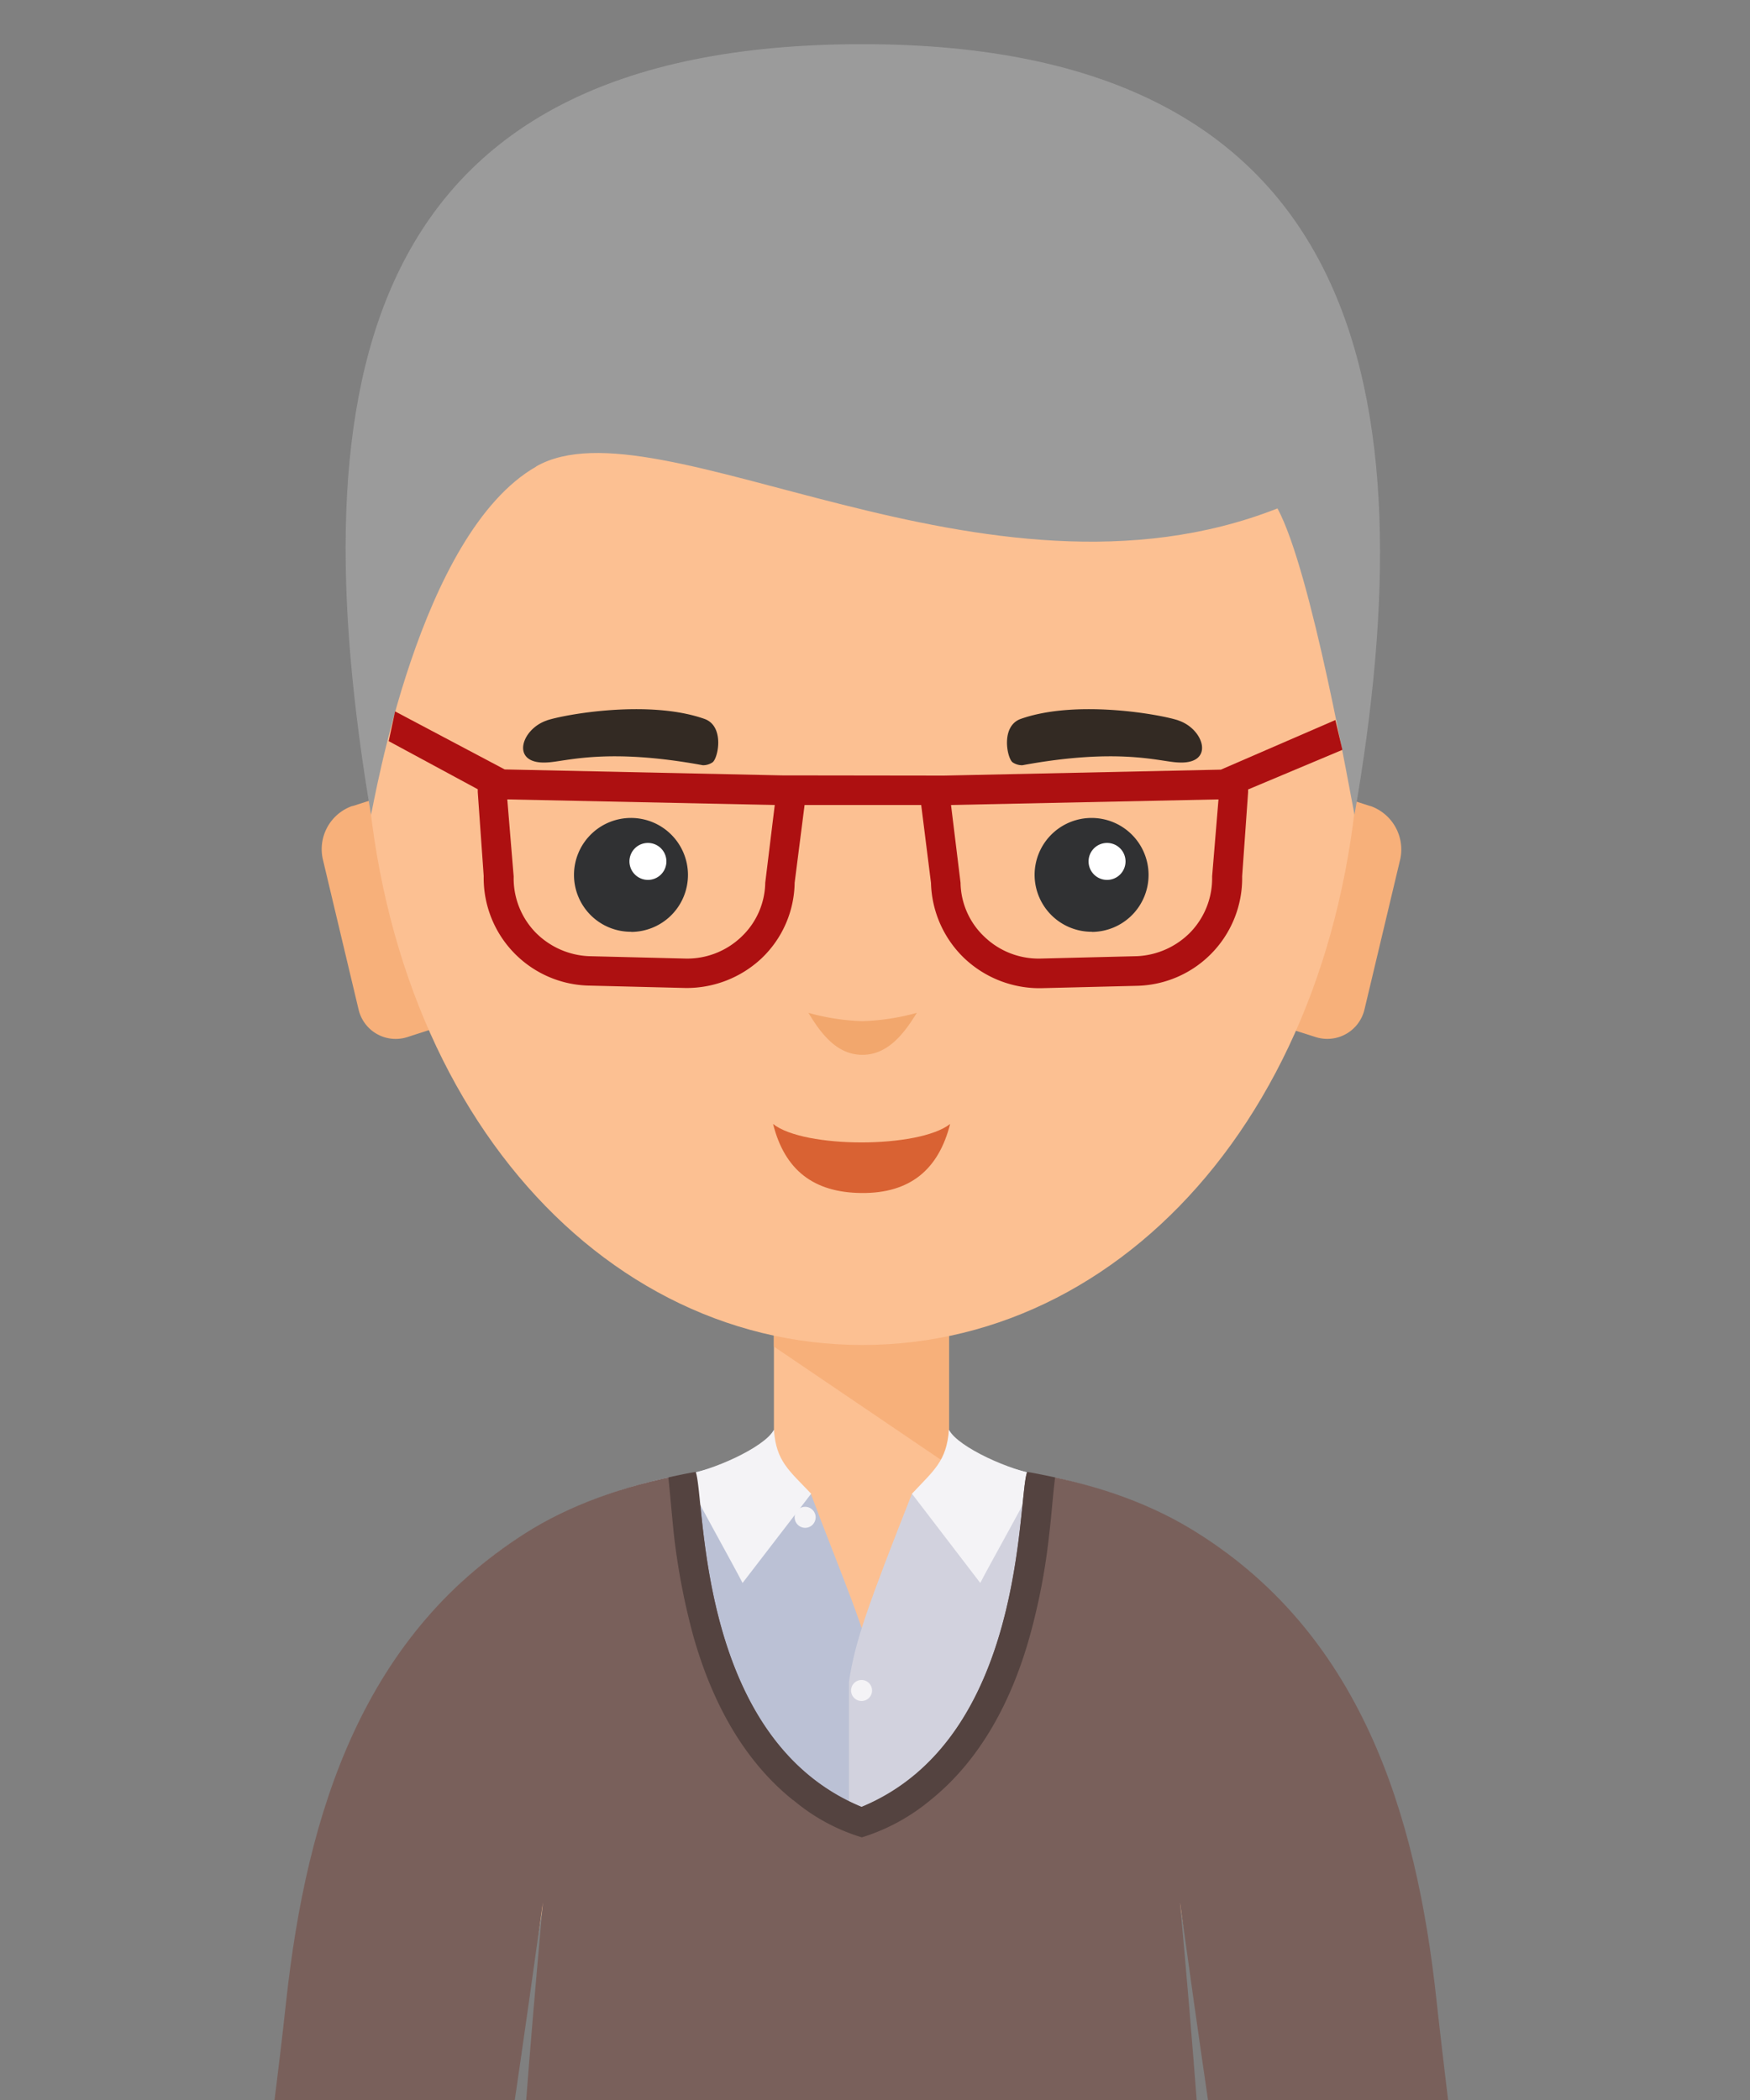 <svg id="Capa_1" data-name="Capa 1" xmlns="http://www.w3.org/2000/svg" viewBox="0 0 250 300"><rect x="0" y="0" width="250" height="300" fill="#808080" stroke="none"/><defs><style>.cls-1{fill:#fcc092;}.cls-1,.cls-10,.cls-11,.cls-12,.cls-13,.cls-2,.cls-3,.cls-5,.cls-6,.cls-7,.cls-8,.cls-9{fill-rule:evenodd;}.cls-2{fill:#f7b07a;}.cls-3{fill:#f2a76d;}.cls-4{fill:#d96233;}.cls-5{fill:#303133;}.cls-6{fill:#fff;}.cls-7{fill:#332a23;}.cls-8{fill:#9b9b9b;}.cls-9{fill:#bbc1d5;}.cls-10{fill:#d2d2de;}.cls-11{fill:#f4f3f6;}.cls-12{fill:#79605b;}.cls-13{fill:#544340;}.cls-14{fill:#ad1011;}.cls-15{fill:none;}</style></defs><path class="cls-1" d="M200.92,268.23c-5.33-32.89-29.65-56.81-65.36-57.38V185.11h-25v25.74c-35.66.57-60,24.49-65.37,57.38-.5,3.16-2,16-3.77,33.48l31.23-.11c1.69-10.18,3.37-20.18,5-29.86-.14,10.77-.11,20.59-.08,29.84l91-.33c0-9.15.05-18.87-.06-29.51,1.62,9.56,3.26,19.44,4.93,29.49l31.25-.11C202.9,284,201.44,271.36,200.92,268.23Z"/><polygon class="cls-2" points="110.56 190.27 135.56 190.27 135.56 209.32 110.56 192.37 110.56 190.27"/><path class="cls-2" d="M50.35,115.16,56,113.34l7.82,33-5.61,1.81a5.44,5.44,0,0,1-7-4l-5.1-21.43a6.54,6.54,0,0,1,4.25-7.59Z"/><path class="cls-2" d="M195.76,115.16l-5.61-1.82-7.88,33,5.67,1.81a5.46,5.46,0,0,0,7-4l5.1-21.43a6.58,6.58,0,0,0-4.31-7.59Z"/><path class="cls-1" d="M123.2,17.93c39.34,0,71.2,28.8,71.2,82.66s-31.86,91.55-71.2,91.55-71.15-37.7-71.15-91.55S83.91,17.93,123.2,17.93Z"/><path class="cls-3" d="M115.49,144.69a32.12,32.12,0,0,0,7.71,1.19,32.45,32.45,0,0,0,7.77-1.19c-1.93,3.18-4.26,6-7.77,6s-5.78-2.78-7.71-6Z"/><path class="cls-4" d="M135.73,160.57c-1.65,6.52-5.73,9.92-12.65,9.86s-11-3.34-12.64-9.86c4.42,3.51,20.81,3.51,25.29,0Z"/><path class="cls-5" d="M90.15,133.13A8.14,8.14,0,1,0,82,125a8.12,8.12,0,0,0,8.17,8.11Z"/><path class="cls-5" d="M156,133.13A8.14,8.14,0,1,0,147.8,125a8.15,8.15,0,0,0,8.17,8.11Z"/><path class="cls-6" d="M158.18,125.7a2.64,2.64,0,1,0-2.67-2.61,2.64,2.64,0,0,0,2.67,2.61Z"/><path class="cls-6" d="M92.53,125.7a2.64,2.64,0,1,0-2.61-2.61,2.65,2.65,0,0,0,2.61,2.61Z"/><path class="cls-7" d="M78.13,102.91c2.55-.85,14.51-3,22.45-.23,3,1,2,5.73,1.19,6.24a2.42,2.42,0,0,1-1.36.4c-13.84-2.55-19.62-.51-22.23-.4-5.33.34-3.79-4.76-.05-6Z"/><path class="cls-7" d="M168.33,102.91c-2.56-.85-14.52-3-22.45-.23-3,1-2,5.73-1.2,6.24a2.43,2.43,0,0,0,1.37.4c13.83-2.55,19.61-.51,22.22-.4,5.33.34,3.8-4.76.06-6Z"/><path class="cls-8" d="M76.6,66.63c17.34-9.87,64.12,22.45,105.9,6,4.87,9,10.43,41,11,43.76C204,56.08,195.08,6.31,123.2,6.31S42.58,54.66,53,116.4c.45-1.64,6.8-40.19,23.64-49.77Z"/><path class="cls-9" d="M125.47,241.05c-1.59-7.88-5.39-16.27-9.64-27.66-4.71-1.87-5-2.72-5.27-9.13-1.76,3.29-7.66,5.22-11.17,6.07C58.91,217,45.13,250.07,41.22,286c-.55,5-1.19,10.28-1.89,15.77l33.9-.13c1.55-10.58,3-21.07,4.44-31.34-.43,10.16-.73,20.67-1,31.33l48.8-.17Z"/><path class="cls-10" d="M204.89,286C201,250.07,187.2,217,146.73,210.33c-3.52-.85-9.42-2.78-11.17-6.07-.17,6.41-.57,7.26-5.28,9.13-6.23,15.81-8.16,21.14-9,26.87v61.16l48.19-.17c-.26-10.55-.55-20.95-1-31,1.39,10.15,2.85,20.52,4.38,31l33.82-.12C206,295.85,205.42,290.77,204.89,286Z"/><path class="cls-11" d="M115,218.26a1.5,1.5,0,1,0-1.48-1.47,1.51,1.51,0,0,0,1.48,1.47Z"/><path class="cls-11" d="M130.28,213.39c3.18-3.4,4.94-4.65,5.28-9.13,1.36,2.55,9,5.9,12.81,6.41-1.19,2.55-7.2,13.21-8.33,15.47Z"/><path class="cls-12" d="M205.23,285.9c-2.89-27-10.94-52.95-35.26-67.58-6.46-3.86-14.17-6.52-23.24-8-1.42,4-.12,38.1-23.65,47.85-23.58-9.75-22.28-43.88-23.69-47.85-9,1.53-16.78,4.19-23.19,8C51.88,233,43.83,258.91,40.88,285.9c-.54,5-1.18,10.31-1.88,15.82l34.31-.13c1.47-10,2.88-20,4.25-29.81-1,11.17-1.85,21-2.51,29.81l96-.35c-.66-8.69-1.47-18.44-2.48-29.46,1.34,9.71,2.73,19.55,4.18,29.46l34.25-.13C206.37,295.82,205.76,290.73,205.23,285.9Z"/><path class="cls-11" d="M115.88,213.39c-3.23-3.4-5-4.65-5.32-9.13-1.37,2.55-9,5.9-12.82,6.41,1.25,2.55,7.2,13.21,8.34,15.47Z"/><path class="cls-13" d="M113.28,257.15c-7.2-5.78-11.63-14.23-14.23-23.41a97.48,97.48,0,0,1-2.78-14.51c-.28-2.72-.51-5.5-.79-8.17h0c1.24-.28,2.55-.56,3.91-.79,1.41,4,.11,38.1,23.69,47.85,23.53-9.75,22.23-43.88,23.65-47.85,1.36.23,2.66.51,4,.79h0c-.34,2.67-.51,5.45-.85,8.17a90.35,90.35,0,0,1-2.77,14.51c-2.56,9.18-7,17.63-14.18,23.41a28.4,28.4,0,0,1-9.81,5.33,27.49,27.49,0,0,1-9.8-5.33Z"/><path class="cls-11" d="M123.08,243a1.5,1.5,0,1,0,0-3,1.5,1.5,0,0,0,0,3Z"/><path class="cls-14" d="M110.68,115l-38.21-.8.91,11h0v.06a11.12,11.12,0,0,0,3.06,7.88,11.4,11.4,0,0,0,7.71,3.46h.06l13.78.34a11.19,11.19,0,0,0,7.88-3.07,10.87,10.87,0,0,0,3.45-7.76Zm24.16-4.2,39.57-.85,16.36-7.09,1,4.26-13.47,5.66v.4l-.85,12h0a15.38,15.38,0,0,1-15,15.65h0l-13.78.34a15.63,15.63,0,0,1-10.88-4.25A15.44,15.44,0,0,1,133,126.14L131.6,115H114.94l-1.42,11.11a15.19,15.19,0,0,1-4.71,10.78,15.63,15.63,0,0,1-10.88,4.25l-13.78-.34H84.1a15.38,15.38,0,0,1-15-15.65h0l-.85-12v-.4l-12.72-6.87.91-4.25,15.66,8.29,39.58.85Zm39.23,3.4-38.21.8,1.36,11.11a10.84,10.84,0,0,0,3.46,7.76,11.16,11.16,0,0,0,7.88,3.07l13.77-.34h.06a11.4,11.4,0,0,0,7.71-3.46,11.12,11.12,0,0,0,3.06-7.88v-.06h0Z"/><rect class="cls-15" width="250" height="300"/></svg>